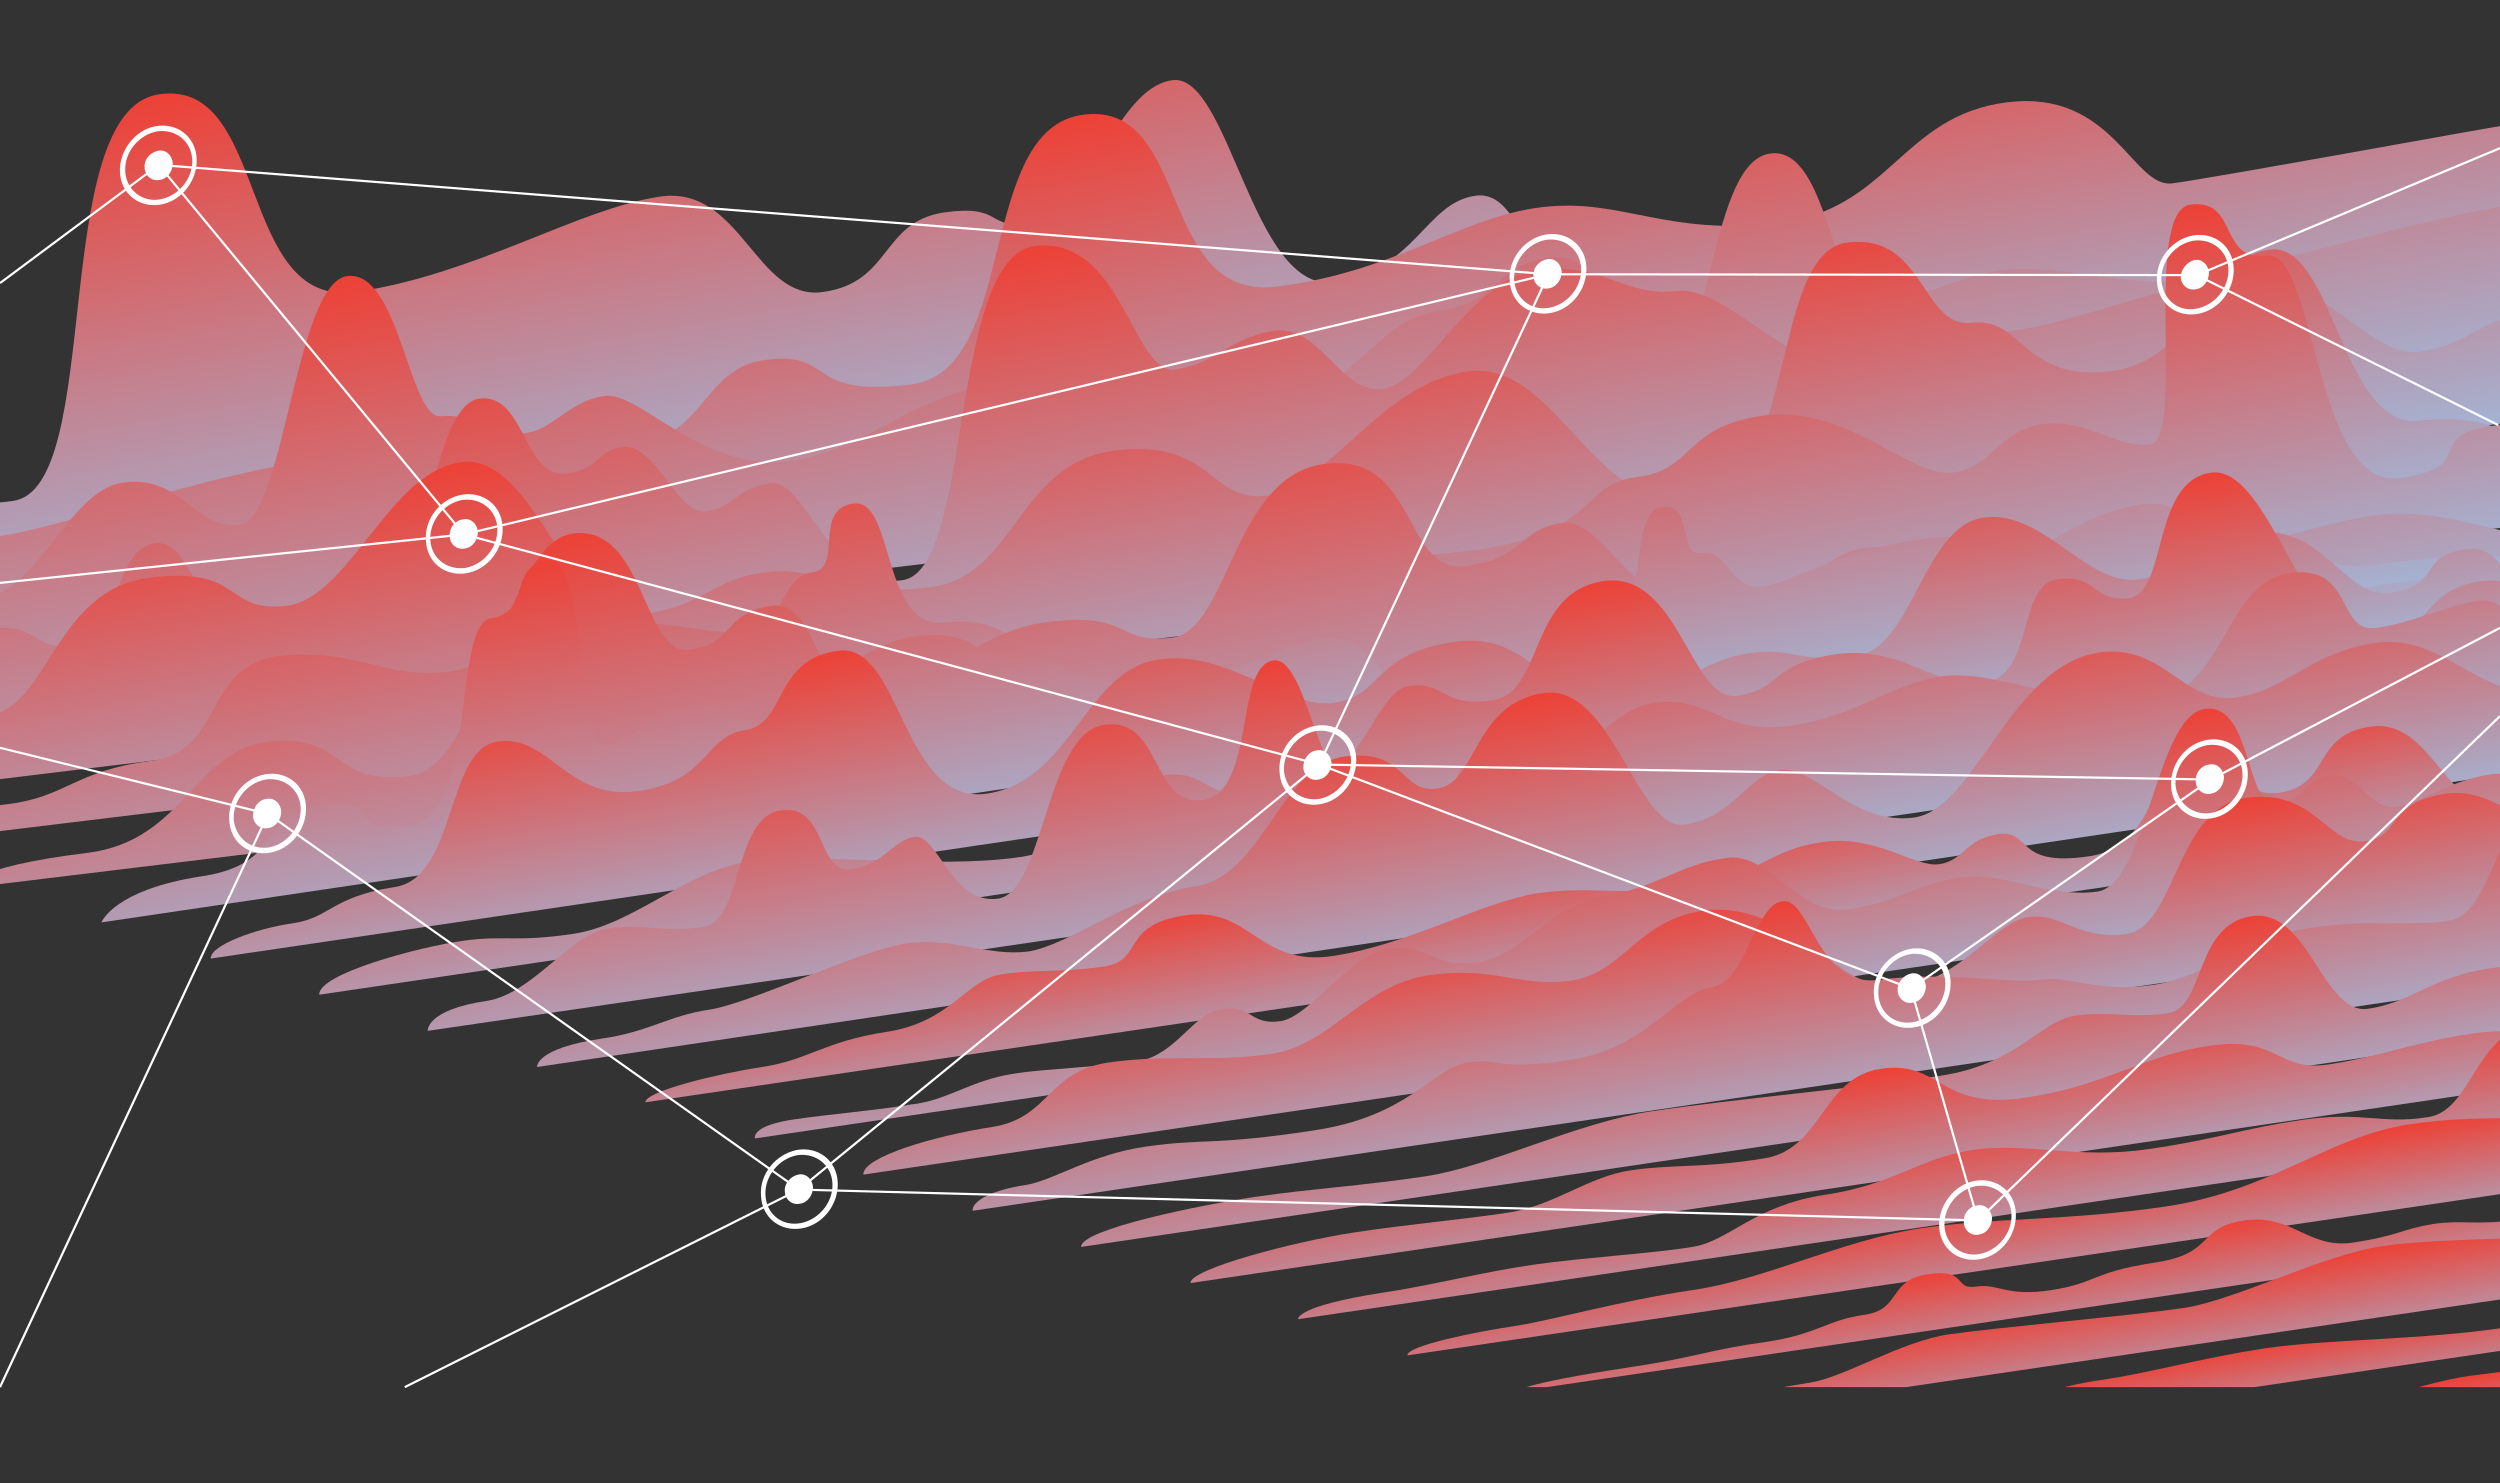<?xml version="1.0" encoding="utf-8"?>
<!-- Generator: Adobe Illustrator 25.2.1, SVG Export Plug-In . SVG Version: 6.00 Build 0)  -->
<svg version="1.1" xmlns="http://www.w3.org/2000/svg" xmlns:xlink="http://www.w3.org/1999/xlink" x="0px" y="0px"
	 viewBox="0 0 283.5 168.2" style="enable-background:new 0 0 283.5 168.2;" xml:space="preserve">
<rect x="0" y="0" width="283.5" height="168.2" fill="#333333" stroke="none"/>
<style type="text/css">
	.st0{clip-path:url(#SVGID_2_);}
	.st1{fill:url(#SVGID_3_);}
	.st2{fill:url(#SVGID_4_);}
	.st3{fill:url(#SVGID_5_);}
	.st4{fill:url(#SVGID_6_);}
	.st5{fill:url(#SVGID_7_);}
	.st6{fill:url(#SVGID_8_);}
	.st7{fill:url(#SVGID_9_);}
	.st8{fill:url(#SVGID_10_);}
	.st9{fill:url(#SVGID_11_);}
	.st10{fill:url(#SVGID_12_);}
	.st11{fill:url(#SVGID_13_);}
	.st12{fill:url(#SVGID_14_);}
	.st13{fill:url(#SVGID_15_);}
	.st14{fill:url(#SVGID_16_);}
	.st15{fill:url(#SVGID_17_);}
	.st16{fill:url(#SVGID_18_);}
	.st17{fill:url(#SVGID_19_);}
	.st18{fill:url(#SVGID_20_);}
	.st19{fill:url(#SVGID_21_);}
	.st20{fill:url(#SVGID_22_);}
	.st21{fill:url(#SVGID_23_);}
	.st22{fill:url(#SVGID_24_);}
	.st23{fill:url(#SVGID_25_);}
	.st24{fill:url(#SVGID_26_);}
	.st25{fill:#FFFFFF;}
	.st26{fill:none;stroke:#FFFFFF;stroke-width:0.25;stroke-miterlimit:10;}
</style>
<g id="_x2014_ÎÓÈ_x5F_1">
	<g>
		<defs>
			<rect id="SVGID_1_" x="0" y="-5.8" width="283.5" height="163.1"/>
		</defs>
		<clipPath id="SVGID_2_">
			<use xlink:href="#SVGID_1_"  style="overflow:visible;"/>
		</clipPath>
		<g class="st0">
			<g>
				<linearGradient id="SVGID_3_" gradientUnits="userSpaceOnUse" x1="63.163" y1="59.475" x2="53.46" y2="4.445">
					<stop  offset="0" style="stop-color:#A4B3D3"/>
					<stop  offset="1" style="stop-color:#ED4136"/>
				</linearGradient>
				<path class="st1" d="M18,10.7c12.6-1.9,8.8,24.4,22.4,22.4c13.6-2,25.1-9.4,34.4-10.8c9.3-1.4,10.9,12,18.6,10.8
					c7.7-1.1,6.5-7.9,13.6-9c7.1-1,4.5,2.1,10.4,1.2c5.9-0.9,9-15.3,15.5-16.2c6.5-1,9.1,24.2,18.4,22.9c9.3-1.4,10.3-9,16-9.8
					c5.6-0.8,5.6,10.9,12.4,9.9c6.8-1,7.5-3.9,11.7-4.5c4.1-0.6,3.1,4.7,8,4l0.2,3.7L-74.9,75.9c0-0.2,0.4-3.3,14.2-5.3
					c13.8-2,18.2-4.7,25.3-5.8c7.1-1,10.6-8.9,19.1-10.2c8.5-1.3,7.4,3.7,17.8,2.2C11.9,55.3,5.4,12.6,18,10.7z"/>
			</g>
			<g>
				<linearGradient id="SVGID_4_" gradientUnits="userSpaceOnUse" x1="106.466" y1="66.995" x2="97.722" y2="17.409">
					<stop  offset="0" style="stop-color:#A4B3D3"/>
					<stop  offset="1" style="stop-color:#ED4136"/>
				</linearGradient>
				<path class="st2" d="M122.9,13c12.2-1.5,8.3,21.1,21.8,19.5c13.4-1.6,21-7.9,30.1-9c9.1-1.1,14,3.3,26.8,1.8
					c12.7-1.5,14-12.2,26-13.7c12-1.5,14.2,9.7,18.7,9.2c4.6-0.6,35.7-6.3,38.4-6.7l1.6,21.2L-78.7,80.1c0.2-0.2,3.1-3.3,8.4-3.9
					C-65,75.6-53,71-46,70.2c7-0.8,10.2,1,18.2,0c7.9-1,17.3-8.1,26.4-9.2c9.1-1.1,23.9-7.3,39.5-9.2c15.6-1.9,17.3,1.6,30,0
					C80.8,50.3,79,41.8,86.9,40.8c7.9-1,4.2,4.3,16.4,2.8C115.6,42.1,110.6,14.5,122.9,13z"/>
			</g>
			<g>
				<linearGradient id="SVGID_5_" gradientUnits="userSpaceOnUse" x1="113.811" y1="72.372" x2="104.537" y2="19.778">
					<stop  offset="0" style="stop-color:#A4B3D3"/>
					<stop  offset="1" style="stop-color:#ED4136"/>
				</linearGradient>
				<path class="st3" d="M39.4,31.3c5.9-0.7,7,16.3,10.6,15.9c3.6-0.4,6.3,2.3,9.6,1.9c3.2-0.4,5-3.7,9-4.2c4-0.5,11,8.6,20.7,7.4
					c9.7-1.2,13.4-7.8,26.5-9.3c13.1-1.6,20.8,3.7,29.1,2.7c8.3-1,11.1-9.5,18.1-10.4c7-0.9,6.3-5.3,13-6.1
					c6.7-0.8,7.5,12.5,12.9,11.8c5.4-0.7,5-22.8,11.9-23.6c6.8-0.8,6.8,17.7,12.2,17.1c5.4-0.7,8.7-3.2,14.4-3.9
					c5.8-0.7,14.1,2,20.2,1.2c6.1-0.7,28.6-7.5,37.2-8.5l1.4,18.8L-63.6,84.2c0.1-0.1,2-2.3,6.3-2.9c4.3-0.5,5.4-6,9.9-6.6
					c4.5-0.5,4.9,4.5,9,4c4.1-0.5,6.8-8.4,13.1-9.2c6.3-0.8,14.9-0.3,22.4-1.3c7.6-0.9,10.5-12.7,17-13.5c6.5-0.8,8,5.4,13.1,4.8
					C32.2,59,33.5,32,39.4,31.3z"/>
			</g>
			<g>
				<linearGradient id="SVGID_6_" gradientUnits="userSpaceOnUse" x1="120.54" y1="76.916" x2="112.067" y2="28.864">
					<stop  offset="0" style="stop-color:#A4B3D3"/>
					<stop  offset="1" style="stop-color:#ED4136"/>
				</linearGradient>
				<path class="st4" d="M117.4,27.9c9.8-1.2,11.1,14.6,15.8,14c4.7-0.6,6.3-3.7,11.4-4.4c5.2-0.6,7.4,7.2,12.2,6.6
					c4.8-0.6,10-12.5,17.5-13.5c7.6-0.9,9.8,3.1,15.8,2.4c6-0.7,13.3,10.2,22.5,9.1c9.1-1.1,10.5-4,16.2-4.7
					c5.8-0.7,18.2-5.5,25.7-6.4c7.4-0.9,14.3,9.6,19.7,8.9s7-3.4,10.4-3.8l0.9,11.7l-334,40.5c0-0.1,0.3-1.3,4.5-1.9
					c4.2-0.6,12.5-2.6,17.3-3.2c2.6-0.3,4.3-0.3,6.2-0.3c1.8,0,3.7,0,6.4-0.4C-8.1,81.7-7.7,72-1.5,71.3c6.2-0.8,4.8,2.5,9.9,1.9
					c5.2-0.6,4.3-11,9.2-11.6c4.9-0.6,6.5,13.8,10.5,13.3c4.1-0.5,5.4-7.7,9.7-8.2c4.3-0.5,3-1.1,7.3-2.1c3.5-0.8,4.1-18.8,9.3-19.4
					c5.2-0.6,4.9,9.1,9.9,8.5c3.7-0.5,3.3-2.6,6.3-3c3.7-0.5,6.2,7.7,9.4,7.3c3.2-0.4,3.5-2.7,7.4-3.2c4-0.5,6.8,12,14.9,11
					C110.4,64.8,107.5,29.1,117.4,27.9z"/>
			</g>
			<g>
				<linearGradient id="SVGID_7_" gradientUnits="userSpaceOnUse" x1="134.987" y1="81.112" x2="127.582" y2="39.117">
					<stop  offset="0" style="stop-color:#A4B3D3"/>
					<stop  offset="1" style="stop-color:#ED4136"/>
				</linearGradient>
				<path class="st5" d="M209.5,27.5c8.8-1.1,8.4,9.8,14.1,9.1c5.8-0.7,5.8,6.7,15.7,5.5c9.9-1.2,10.9-12.9,18.1-13.8
					c7.2-0.9,8.2,20.4,16.9,19.4c8.6-1,9.3,2.3,14.5,1.7c5.1-0.6,11.6,0.2,11.8,2.5l-334,40.5c0.1-0.1,1.6-2.5,9.5-3.5
					c7.9-1,5.4-11,11.8-11.8c6.5-0.8,4,4.9,10.8,4c6.8-0.8,7.5-14.3,18.3-15.6c10.8-1.3,8.3,4,15.5,3.2c7.2-0.9,11.6-15.3,19.9-16.3
					c8.3-1,12.2,18.3,20,17.3c7.7-0.9,8.2-4.1,14.5-4.8c6.3-0.8,8.6,2.9,18.5,1.7c9.9-1.2,9.9-14.1,21-15.5
					c11.2-1.4,10.6,5.9,17.3,5.1c6.7-0.8,13-12.9,22.9-14.1c9.9-1.2,14.1,16.2,25.8,14.8C203.9,55.4,200.6,28.6,209.5,27.5z"/>
			</g>
			<g>
				<linearGradient id="SVGID_8_" gradientUnits="userSpaceOnUse" x1="150.012" y1="85.206" x2="142.377" y2="41.909">
					<stop  offset="0" style="stop-color:#A4B3D3"/>
					<stop  offset="1" style="stop-color:#ED4136"/>
				</linearGradient>
				<path class="st6" d="M248.4,23.2c5.5-0.7,3.1,6.5,8.7,5.8c5.5-0.7,5.3,26.4,14.9,25.2c9.6-1.2,2.1-4.9,11.3-6
					c9.2-1.1,6.2,6.6,17.9,5.2c11.8-1.4,14.1,2.4,14.2,2.6l-334,40.5c-0.1-1.9,12.7-4.5,19.4-5.3c6.7-0.8,7.7-3.8,16.2-4.9
					c8.5-1,5.9-10.8,14.6-11.9c8.6-1,12,2.6,19,1.8c7-0.9,1-3.9,12.1-5.3c11.2-1.4,17,1.2,21.7,0.7c4.7-0.6,4.1-6.3,7.7-6.7
					c3.6-0.4,0-7.2,4.7-7.8c4.7-0.6,3.1,14.4,10.4,13.5c7.4-0.9,7.8,3.8,13.3,3.1c7.1-0.9,4.1,2.1,10.8,1.3
					c6.7-0.8,6-11.6,13.4-12.5c7.4-0.9,6.5,1.8,21.6,0c15.1-1.8,12.7-7.6,19.3-8.4c6.7-0.8,5.2-5.8,14.6-7
					c9.4-1.1,16.5,7.1,21.2,6.5c4.7-0.6,5.1-4.8,10.3-5.5c5.2-0.6,8.1,2.7,12.1,2.3C247.9,50,242.9,23.9,248.4,23.2z"/>
			</g>
			<g>
				<linearGradient id="SVGID_9_" gradientUnits="userSpaceOnUse" x1="165.041" y1="89.299" x2="157.095" y2="44.232">
					<stop  offset="0" style="stop-color:#A4B3D3"/>
					<stop  offset="1" style="stop-color:#ED4136"/>
				</linearGradient>
				<path class="st7" d="M65,60.5c8.1-1,7.9,13.8,13.1,13.2c5.2-0.6,3.9-4.3,9.4-5c5.6-0.7,4.9,11.6,11.7,10.8
					c6.8-0.8,10.5-7.9,19.8-9c9.4-1.1,7.5,2.6,13.9,1.8c6.5-0.8,6.9-18.5,17.4-19.7c10.4-1.3,8.8,12.4,15.8,11.6
					c7-0.9,6-4.2,11.1-4.9c5-0.6,8.1,11.2,18.7,9.9c10.6-1.3,9.7-6.4,15.8-7.1c6.1-0.7,9.6,6.8,21.3,5.4c11.7-1.4,27.9-8.1,36.7-9.1
					c8.8-1.1,16.8,4,25.1,3c8.3-1,9.3-2.4,15.2-3.1c5.9-0.7,20.1-0.9,20.3,1.9l-334,40.5c0-0.1-0.2-2.3,13.7-4
					C20.9,95.3,22,85.1,30.5,84.1c8.5-1,7.1,5,15.9,3.9C55.2,86.9,56.9,61.5,65,60.5z"/>
			</g>
			<g>
				<linearGradient id="SVGID_10_" gradientUnits="userSpaceOnUse" x1="149.371" y1="88.167" x2="142.524" y2="49.334">
					<stop  offset="0" style="stop-color:#A4B3D3"/>
					<stop  offset="1" style="stop-color:#ED4136"/>
				</linearGradient>
				<path class="st8" d="M62.1,63.5c4.5-0.7,3.3,21.5,6.6,21c3.3-0.5,5.3-3.8,9.6-4.5c4.3-0.6,5.1,2.7,8.9,2.1
					c3.8-0.6,8.7-8.8,16.4-9.9c7.7-1.1,7.1,3.2,12.5,2.4c5.5-0.8,4.1,4.4,16.6,2.5c12.4-1.8,11.4-3.8,17.5-4.7
					c6.1-0.9,6.7,7.9,12.2,7.1c5.5-0.8,2.8-2.5,8.6-3.4c4.5-0.7,4.3-4.5,10.4-5.4c6.1-0.9,3.1-12.6,7-13.2c3.8-0.6,1.7,5.7,4.6,5.2
					c3-0.4,3.1,4.3,6.9,3.8c3.8-0.6,8.3-3.9,17.4-5.3c9.2-1.4,4.6,2.5,10.4,1.6c5.8-0.9,8.1-4.5,15.2-5.6c7.1-1,6.1,7.4,13.1,6.4
					c6.9-1,8.1,1.2,13.6,0.4c5.5-0.8,16.2-1.6,16.3,0L11.5,104.6c0.1-0.2,1.6-3.7,11.2-5.2c9.7-1.4,6.3-7,13.9-8.1
					c7.6-1.1,1.9,3.5,9.8,2.4c7.9-1.2,4.8-22.9,9.3-23.6C60.3,69.4,57.6,64.2,62.1,63.5z"/>
			</g>
			<g>
				<linearGradient id="SVGID_11_" gradientUnits="userSpaceOnUse" x1="161.716" y1="92.26" x2="156.541" y2="62.912">
					<stop  offset="0" style="stop-color:#A4B3D3"/>
					<stop  offset="1" style="stop-color:#ED4136"/>
				</linearGradient>
				<path class="st9" d="M95,73.8c7.2-1.1,7.3,17.6,16.9,16.2c9.6-1.4,11.2-14,19.4-15.2c8.1-1.2,14.5,5.7,20,4.9
					c5.5-0.8,4.3-5.5,13.5-6.9c9.2-1.4,10.4,7.4,18.6,6.2c8.1-1.2,9.6-4.1,14.8-4.9c5.2-0.8,5.9,1.2,12.3,0.3
					c6.4-0.9,7.6-14.7,14.4-15.7c6.8-1,11.8,7.9,17.7,7c5.9-0.9,3.3-4,12.2-5.3c8.9-1.3,10.8,7.6,16.4,6.8c5.6-0.8,3-4.1,8.3-4.9
					c5.3-0.8,4.3,6.5,10.8,5.5c8-1.2,8.1,0.3,8.1,0.4L23.9,108.7c-0.1-1.5,5.1-3.4,9.3-4c4.2-0.6,4.4-3,11.5-4.1
					c7.1-1,5.8-15.6,11.7-16.5c5.9-0.9,7.9,6.8,16,5.6c8.1-1.2,7.4-6.2,12.1-6.9C89.2,82.1,87.7,74.8,95,73.8z"/>
			</g>
			<g>
				<linearGradient id="SVGID_12_" gradientUnits="userSpaceOnUse" x1="174.061" y1="96.354" x2="169.058" y2="67.979">
					<stop  offset="0" style="stop-color:#A4B3D3"/>
					<stop  offset="1" style="stop-color:#ED4136"/>
				</linearGradient>
				<path class="st10" d="M250.7,53.6c6.7-1,10.9,20.2,18.2,19.2c7.2-1.1,5.5-5.8,12.4-6.9c6.9-1,8.9,7.4,17.8,6.1
					c11.4-1.7,11.5,0.2,11.5,0.3L36.2,112.8c-0.1-2.4,11.3-5.4,16.2-6.1c4.9-0.7,5.8,0.2,12.6-0.8c6.8-1,12.7-7.1,19.9-8.2
					c7.2-1.1,21.1,0.9,30.7-0.5c9.6-1.4,11.6-8.6,16.6-9.3c5-0.7,4.9,3.8,13.6,2.5c8.7-1.3,9.9-12,14-12.6c4.1-0.6,3.7,2.5,9.5,1.6
					c5.8-0.9,4-12.2,12.5-13.5c8.6-1.3,9.9,13.8,15.2,13c5.3-0.8,3.4-3.5,11.1-4.7c7.7-1.1,11.4,4,17,3.2c5.6-0.8,3.6-11.1,8.2-11.7
					c4.6-0.7,3.9,2.7,8.2,2.1C245.8,67.1,244,54.6,250.7,53.6z"/>
			</g>
			<g>
				<linearGradient id="SVGID_13_" gradientUnits="userSpaceOnUse" x1="186.407" y1="100.448" x2="180.766" y2="68.454">
					<stop  offset="0" style="stop-color:#A4B3D3"/>
					<stop  offset="1" style="stop-color:#ED4136"/>
				</linearGradient>
				<path class="st11" d="M144.4,74.9c4.4-0.7,5.6,20.6,14.1,19.4c8.6-1.3,4.5-7.6,9.3-8.3c4.9-0.7,4.5,3.5,7.3,3.1
					c2.8-0.4,6.3-8.5,12.6-9.4c6.2-0.9,7.5,3.7,15.4,2.6c7.8-1.2,10.8-4.6,17.1-5.6c6.4-0.9,15.2,4,23.7,2.8
					c8.6-1.3,8.3-13.4,15.7-14.5c7.4-1.1,5.3,6.9,9.9,6.2c4.6-0.7,7.8-2.5,11.6-3.1c3.8-0.6,6.4,6.9,13.6,5.9
					c7.2-1.1,9.2,1.9,14.5,1.1c5.3-0.8,13.4-0.5,13.5,1.6L48.5,116.9c0-0.1-0.1-2.4,6.7-3.4c5.2-0.8,9.5-7.6,13.7-8.2
					c4.1-0.6,6.4,0.5,10.9-0.2c4.4-0.7,3.4-12.4,8.7-13.2c5.3-0.8,4.1,7.2,8,6.7c3.8-0.6,4.7-3.3,7.2-3.7c2.6-0.4,4.3,7.8,9.5,7
					c5.2-0.8,5.4-18.8,12-19.7c6.6-1,5.3,9.4,11.3,8.5C142.4,89.7,140,75.5,144.4,74.9z"/>
			</g>
			<g>
				<linearGradient id="SVGID_14_" gradientUnits="userSpaceOnUse" x1="198.753" y1="104.541" x2="193.607" y2="75.356">
					<stop  offset="0" style="stop-color:#A4B3D3"/>
					<stop  offset="1" style="stop-color:#ED4136"/>
				</linearGradient>
				<path class="st12" d="M175,78.6c7.9-1.2,10.6,15.8,16.1,14.9c5.5-0.8,7-5.6,10.8-6.2c3.7-0.6,8.3,6.4,15.2,5.4
					c6.9-1,10.9-17.2,20.9-18.7c7.3-1.1,9.7,6,15.6,5.1c5.9-0.9,8.3-5.1,15.8-6.2c7.5-1.1,11.9,6.4,18.6,5.4c6.7-1,11.5-3.9,18.4-5
					c6.9-1,7.3,5.9,13.8,4.9c6.5-1,14.9-0.6,15,2L60.9,121c0-0.1-0.1-2.1,7.2-3.2c5.6-0.8,7.6-2.6,12.3-3.3c4.7-0.7,17-6.7,22.3-7.5
					c5.3-0.8,9.3,1.5,13.9,0.9c4.6-0.7,11.5-6.3,19-7.4c7.5-1.1,9.7-13.7,16.8-14.7c7.1-1,6.4,4.3,10.7,3.6
					C167.5,88.7,167.1,79.8,175,78.6z"/>
			</g>
			<g>
				<linearGradient id="SVGID_15_" gradientUnits="userSpaceOnUse" x1="211.095" y1="108.635" x2="207.828" y2="90.108">
					<stop  offset="0" style="stop-color:#A4B3D3"/>
					<stop  offset="1" style="stop-color:#ED4136"/>
				</linearGradient>
				<path class="st13" d="M249.1,82.8c4.4-0.7,3.5,8,9.4,7.1c5.9-0.9,3.6-6.5,10.3-7.5c6.7-1,8.5,9.2,13.7,8.5
					c5.2-0.8,6.1-5.8,8.7-6.2c2.6-0.4,3.6,1,7.5,0.4c3.8-0.6,1.9-4.9,7.2-5.6c5.3-0.8,5.4,6.2,9.9,5.5c4.4-0.7,6.6-1.8,10.7-2.4
					c4.1-0.6,9.1,2.3,14.3,1.5c6.8-1,6.9,0.3,6.9,0.4L73.2,125c-0.1-1.2,7.9-3.2,13.2-4c5.3-0.8,7-2.9,14.2-4
					c7.2-1.1,9-5.9,12.9-6.5c3.8-0.6,7.1-0.2,11.7-0.9c4.6-0.7,1.8-4.7,9.2-5.8c7.4-1.1,8.3,5.9,16.8,4.6c8.6-1.3,16.8-6.1,23.1-7.1
					c6.4-0.9,9.6,0.4,17.4-0.8c7.8-1.2,8.7-4.1,14.9-5c6.2-0.9,10.5,2.9,13.3,2.5c2.8-0.4,2.9-2.8,6.6-3.4c4-0.6,1.8,3.8,10.4,2.5
					C245.5,95.9,244.6,83.5,249.1,82.8z"/>
			</g>
			<g>
				<linearGradient id="SVGID_16_" gradientUnits="userSpaceOnUse" x1="223.44" y1="112.728" x2="218.707" y2="85.887">
					<stop  offset="0" style="stop-color:#A4B3D3"/>
					<stop  offset="1" style="stop-color:#ED4136"/>
				</linearGradient>
				<path class="st14" d="M250,80.4c5.4-0.8,4.6,11.2,8.1,10.7c3.5-0.5,3.2-2.7,6.2-3.2c3-0.4,4.5,4,7.4,3.6c2.9-0.4,6-3,10.8-3.7
					c4.8-0.7,10.6,6,15.9,5.3c5.3-0.8,12.2-3.5,16.6-4.2c4.3-0.6,7.3,3.5,12.3,2.8c5-0.7,11-2.4,15.1-3.1c4.1-0.6,8.1-0.4,10.2-0.7
					c2.1-0.3,7.3-0.6,7.4,0.7L85.6,129.1c0-0.1-0.4-1.5,4.7-2.2c3.4-0.5,9.1-1,12.7-1.6c0.5-0.1,0.9-0.1,1.3-0.2
					c3.4-0.6,6.1-2.6,10.4-3.3c2.4-0.4,4.6-0.5,6.8-0.7c2.2-0.2,4.4-0.3,6.5-0.6c0.3,0,0.6-0.1,0.9-0.1c4.6-0.8,6.3-5.5,9.7-6
					c3.4-0.5,3.1,1.9,6.6,1.4c3.4-0.5,7.8-7.6,12.3-8.2c4.5-0.7,4.9,2.3,10.1,1.5c5.2-0.8,8.4-6.6,14.3-7.5
					c5.9-0.9,8.6-3.6,13.8-4.3c5.1-0.8,8.1,6.7,14,5.8c5.9-0.9,7.6-2.9,12.6-3.6c5-0.7,9.9,2.4,15.6,1.6
					C243.5,100.1,244.5,81.2,250,80.4z"/>
			</g>
			<g>
				<linearGradient id="SVGID_17_" gradientUnits="userSpaceOnUse" x1="235.785" y1="116.823" x2="231.857" y2="94.545">
					<stop  offset="0" style="stop-color:#A4B3D3"/>
					<stop  offset="1" style="stop-color:#ED4136"/>
				</linearGradient>
				<path class="st15" d="M254.6,90.5c7.9-1.2,9.3,5.5,13.6,4.9c4.3-0.6,2.1-4.3,9.2-5.4c7.1-1,11.6,7.7,19.1,6.6
					c7.5-1.1,14.9,1.3,19.5,0.6c4.6-0.7,8.3-3.5,13.6-4.2c5.3-0.8,18,0.5,22.8-0.2c4.7-0.7,6.9,0.1,12.5-0.7
					c7.3-1.1,7.4,0.5,7.4,0.6L97.9,133.2c-0.1-2,8.1-4.4,14.6-5.4c6.5-1,6.2-6.2,13.1-7.3c6.9-1,11.9,0,18.6-1
					c6.7-1,10.3-7.8,17.8-8.9c7.5-1.1,10.2,1.4,16.2,0.6c5.9-0.9,7.5-6.8,14.8-7.9c10.1-1.5,15.7,9.7,22.6,8.7
					c6.9-1,10.7-7.5,14.4-8c3.7-0.6,5.7,2.7,11.2,1.9C246.8,105,246.7,91.7,254.6,90.5z"/>
			</g>
			<g>
				<linearGradient id="SVGID_18_" gradientUnits="userSpaceOnUse" x1="248.129" y1="120.916" x2="243.546" y2="94.922">
					<stop  offset="0" style="stop-color:#A4B3D3"/>
					<stop  offset="1" style="stop-color:#ED4136"/>
				</linearGradient>
				<path class="st16" d="M303.9,85.8c6.2-0.9,8.1,11.7,11.9,11.5c3.7-0.2,2.5,5.2,9.4,4.2c6.9-1.1,13.1-3.3,18.8-4.2
					c0.3,0,0.6-0.1,0.9-0.1c5.9-0.7,9.4,1.1,13.3,0.5c3.8-0.6,5.4,0.4,15.2-1.1c11.2-1.7,11.3,0.1,11.3,0.2l-274.4,40.5
					c-0.1-1.2,2.5-2.4,5.9-2.9c3.3-0.5,7.4-3.5,13.9-4.4c6.4-0.9,7.7-0.1,18.8-1.8c11-1.6,13.5-7.1,17.5-7.7c4-0.6,2.8,1,11.6-0.3
					c8.8-1.3,11.9-7.6,16-8.2c4.1-0.6,4.9-9.3,8.1-9.8c3.2-0.5,4,10,11.1,8.9c7.1-1,15.1,0.5,18.3,0c3.2-0.5,6.3,1.5,12.6,0.6
					c6.2-0.9,11-5.5,18-6.5c6.8-1,11.4-0.1,15.6-0.8c4.7-0.8,4.9-10,8.6-10.6c3.8-0.6,3.3,2.8,7.3,2.2
					C297.4,95.5,297.8,86.7,303.9,85.8z"/>
			</g>
			<g>
				<linearGradient id="SVGID_19_" gradientUnits="userSpaceOnUse" x1="260.475" y1="125.009" x2="256.712" y2="103.672">
					<stop  offset="0" style="stop-color:#A4B3D3"/>
					<stop  offset="1" style="stop-color:#ED4136"/>
				</linearGradient>
				<path class="st17" d="M255.3,103.9c6.5-1,8.1,11.2,13.2,10.5c5-0.7,7.1-3.6,13.9-4.6c6.8-1,9.2-0.3,17.4-1.5
					c8.1-1.2,13.2-6,19.6-6.9c6.4-0.9,9.2,2.3,17.2,1.1c8-1.2,11.4,3.5,15.5,2.9c4.1-0.6,12.2-2.8,17.8-3.6
					c5.6-0.8,11.9-0.8,17.4-1.6c9.6-1.4,9.7,0.6,9.7,0.7l-274.4,40.5c-0.1-2,13.7-4.8,19.9-5.7c6.2-0.9,11.7-1.2,19.1-2.3
					c7.4-1.1,17.1-6.1,25.8-7.4c8.7-1.3,23.9-2.7,32.6-4c8.7-1.3,11.4-6.2,15.2-6.8c3.8-0.6,6.3,0.3,10.6-0.3
					C250.1,114.3,248.8,104.9,255.3,103.9z"/>
			</g>
			<g>
				<linearGradient id="SVGID_20_" gradientUnits="userSpaceOnUse" x1="272.82" y1="129.103" x2="269.671" y2="111.246">
					<stop  offset="0" style="stop-color:#A4B3D3"/>
					<stop  offset="1" style="stop-color:#ED4136"/>
				</linearGradient>
				<path class="st18" d="M213.3,121.2c6.8-1,6.6,4.7,16.2,3.3c9.6-1.4,13-4.7,21-5.9c8-1.2,7.6,3,13.6,2.1
					c5.9-0.9,9.5-2.5,16.3-3.5c6.8-1,10.1,1.3,15.1,0.5c5-0.7,6-2.2,9.5-2.8c3.6-0.5,3.9,0.6,9.1-0.2c5.2-0.8,6.3-7.6,11.7-8.4
					c5.5-0.8,3.7,4.4,10.8,3.4c7.1-1,6.6,1.1,11.8,0.4c5.2-0.8,5.8-3.5,8.3-3.8c2.5-0.4,0.5-3.5,5.1-4.2c4.6-0.7,3.4,4.9,7.7,4.3
					c4.3-0.6,5.5,1.4,11.5,0.5c6.1-0.9,8.3-0.3,15.1-1.3c13.2-1.9,13.2-0.7,13.2-0.6L135,145.5c-0.1-1.6,11.8-4.7,18.3-5.7
					c6.5-1,12.6-1.5,17.8-2.3c5.2-0.8,9-4.1,13.9-4.8c4.9-0.7,7.9-0.2,14.8-1.3C206.7,130.5,206.5,122.2,213.3,121.2z"/>
			</g>
			<g>
				<linearGradient id="SVGID_21_" gradientUnits="userSpaceOnUse" x1="285.165" y1="133.197" x2="282.317" y2="117.041">
					<stop  offset="0" style="stop-color:#A4B3D3"/>
					<stop  offset="1" style="stop-color:#ED4136"/>
				</linearGradient>
				<path class="st19" d="M287.1,116.2c6.5-1,6.2,5.9,10.5,5.3c4.3-0.6,6.6-1.8,10.4-2.4c3.8-0.6,7,2.2,15.7,0.9
					c8.7-1.3,23.8-4.1,32.5-5.4c8.7-1.3,18.8-0.2,26.2-1.3c7.4-1.1,12.8-2.3,19-3.2c6.2-0.9,20.1-2.4,20.2-1l-274.4,40.5
					c0-0.1-0.1-1.5,9.5-3c5.5-0.8,11.6-2.4,17.3-3.2c5.6-0.8,13.8-1.3,17.9-2c4.1-0.6,7-4.7,15-5.9c8-1.2,10.5-4.1,16.8-5.1
					c6.4-0.9,11.8,1.1,20-0.1c8.1-1.2,10.5-2.3,17.3-3.3c6.8-1,9.1,0.5,14.2-0.3C280.3,126.1,280.6,117.2,287.1,116.2z"/>
			</g>
			<g>
				<linearGradient id="SVGID_22_" gradientUnits="userSpaceOnUse" x1="297.508" y1="137.291" x2="295.108" y2="123.678">
					<stop  offset="0" style="stop-color:#A4B3D3"/>
					<stop  offset="1" style="stop-color:#ED4136"/>
				</linearGradient>
				<path class="st20" d="M273.2,127.5c9.2-1.4,17.9-0.1,24-1c6.1-0.9,12.9-2.9,20.9-4.1c8-1.2,17.9,1.7,27.8,0.2
					c9.9-1.5,19.7-5.4,27.3-6.5c7.7-1.1,13.1-0.7,18.7-1.5c5.6-0.8,8.8,0.5,14.6-0.4c5.8-0.9,3.4-2.8,10.8-3.9
					c7.4-1.1,6.1,2.7,10.7,2c4.6-0.7,5.9,0.8,6,0.9l-274.4,40.5c-0.1-1.1,7.9-2.7,12-3.3c4.1-0.6,12.1-2.9,20.3-4.1
					c8.3-1.2,16.8-5.6,25.8-7c9-1.3,16.4-0.8,28-2.5C257.6,135,264,128.9,273.2,127.5z"/>
			</g>
			<g>
				<linearGradient id="SVGID_23_" gradientUnits="userSpaceOnUse" x1="309.855" y1="141.384" x2="307.621" y2="128.715">
					<stop  offset="0" style="stop-color:#A4B3D3"/>
					<stop  offset="1" style="stop-color:#ED4136"/>
				</linearGradient>
				<path class="st21" d="M366.8,120.7c6.8-1,7.4,4.3,14.4,3.3c7-1,9.9-2.1,14.7-2.8c4.9-0.7,9,0.5,14.2-0.3
					c5.2-0.8,11.2-1.9,17.7-2.8c6.5-1,18.5-1.9,18.6-0.8L172,157.8c0,0-0.1-0.8,13.1-2.8c6.8-1,9-2,15-2.8c6.1-0.9,7-2.5,11.3-3.1
					c4.3-0.6,2.6-3.9,7.2-4.6c4.6-0.7,2.9,1.8,5.5,1.4c2.5-0.4,3.4,1.2,8.5,0.4c5.2-0.8,4.5-2,11.6-3.1c7.1-1,4.8-4,10.3-4.8
					c5.5-0.8,7.2,3.3,12.4,2.5c5.2-0.8,5.4-1.5,9-2.1c3.5-0.5,4.6,0.2,9.7-0.5c5-0.7,8-3,14.8-4c6.8-1,10.5-0.8,16.4-1.7
					c5.9-0.9,5.2-3.4,13.1-4.6c8-1.2,11.6,0.1,21.3-1.3C360.8,125.3,360,121.7,366.8,120.7z"/>
			</g>
			<g>
				<linearGradient id="SVGID_24_" gradientUnits="userSpaceOnUse" x1="322.198" y1="145.478" x2="319.911" y2="132.505">
					<stop  offset="0" style="stop-color:#A4B3D3"/>
					<stop  offset="1" style="stop-color:#ED4136"/>
				</linearGradient>
				<path class="st22" d="M270.2,141.3c6.8-1,19.2-0.7,25.7-1.6c6.5-1,15.6,1.1,22.2,0.2c6.7-1,33.5-6,43.1-7.4
					c9.6-1.4,18.7-1.7,24.4-2.6c5.8-0.9,9.4-3.1,14.1-3.8c4.7-0.7,5.6-3.6,11.5-4.5c5.9-0.9,6.9,3.5,13.4,2.5
					c6.5-1,6.8-3.4,13.8-4.4c6.9-1,5.4,2.1,12.1,1.2c6.7-1,8.1,0.5,8.2,0.6l-274.4,40.5c-0.1-1.5,16.9-4.6,20.9-5.2
					c4-0.6,10.3-4.7,15.9-5.5c5.6-0.8,20.6-2.1,26.7-3C253.8,147.3,263.4,142.3,270.2,141.3z"/>
			</g>
			<g>
				<linearGradient id="SVGID_25_" gradientUnits="userSpaceOnUse" x1="334.544" y1="149.571" x2="332.65" y2="138.831">
					<stop  offset="0" style="stop-color:#A4B3D3"/>
					<stop  offset="1" style="stop-color:#ED4136"/>
				</linearGradient>
				<path class="st23" d="M356.6,136c9.2-1.4,16.2,1.1,27.9-0.6c11.7-1.7,18.9-3.9,27.9-5.2c9-1.3,17.9-0.5,26.1-1.7
					c8.3-1.2,16.3-1.7,20.4-2.3c4.1-0.6,12.1-1.5,12.2-0.7L196.7,166c0.1-0.1,1.3-1.4,5.8-2.1c4.6-0.7,3-2.9,10.3-4
					c7.4-1.1,5.3,0.8,11-0.1c5.8-0.9,8.8-2.5,14.4-3.3c5.6-0.8,10.9-2.4,18.6-3.6c7.7-1.1,17.7-0.9,27.6-2.4
					c9.9-1.5,19.3-5.8,27.3-7c8-1.2,15-1.5,21-2.4C338.9,140.3,347.4,137.4,356.6,136z"/>
			</g>
			<g>
				<linearGradient id="SVGID_26_" gradientUnits="userSpaceOnUse" x1="346.889" y1="153.665" x2="345.277" y2="144.525">
					<stop  offset="0" style="stop-color:#A4B3D3"/>
					<stop  offset="1" style="stop-color:#ED4136"/>
				</linearGradient>
				<path class="st24" d="M336.9,146.5c6.5-1,9.9,1.6,15.6,0.8c5.6-0.8,7.9-3,12.2-3.6c4.3-0.6,6.6,0.6,12.1-0.3
					c5.5-0.8,21.3-4.9,27.7-5.9c6.4-0.9,12.9-0.6,19.3-1.5c6.4-0.9,17.2-3.4,22.4-4.1c5.2-0.8,12.2-0.3,17.7-1.1
					c5.5-0.8,19.5-2.3,19.6-1.2L209,170.1c0-0.1-0.1-1.4,12.6-3.3c9.2-1.4,15.3-2.9,20.1-3.6c4.7-0.7,14.8-1.4,18.8-2
					c4-0.6,13.3-4.3,19.7-5.2c6.4-0.9,23.1-2.3,28.9-3.2C314.9,152,330.4,147.4,336.9,146.5z"/>
			</g>
		</g>
	</g>
	<g>
		<g>
			<path class="st25" d="M224.2,136.7c0.9-0.2,1.6,0.5,1.7,1.4c0,0.9-0.6,1.8-1.5,1.9c-0.9,0.2-1.7-0.5-1.7-1.4
				C222.6,137.7,223.3,136.8,224.2,136.7z"/>
		</g>
		<g>
			<path class="st25" d="M224,133.9c2.4-0.4,4.5,1.2,4.6,3.7c0.1,2.5-1.7,4.8-4.1,5.2c-2.4,0.4-4.5-1.2-4.6-3.7
				C219.8,136.7,221.6,134.3,224,133.9z M224.5,142.2c2.1-0.4,3.7-2.4,3.6-4.5c-0.1-2.1-1.9-3.5-4-3.2c-2.1,0.4-3.7,2.4-3.6,4.5
				C220.6,141.1,222.4,142.6,224.5,142.2"/>
		</g>
	</g>
	<g>
		<g>
			<path class="st25" d="M216.7,110.4c0.9-0.2,1.6,0.5,1.7,1.4c0,0.9-0.6,1.8-1.5,1.9c-0.9,0.2-1.7-0.5-1.7-1.4
				C215.1,111.5,215.8,110.6,216.7,110.4z"/>
		</g>
		<g>
			<path class="st25" d="M216.6,107.6c2.4-0.4,4.5,1.2,4.6,3.7c0.1,2.5-1.7,4.8-4.1,5.2c-2.4,0.4-4.5-1.2-4.6-3.7
				C212.3,110.4,214.2,108.1,216.6,107.6z M217,115.9c2.1-0.4,3.7-2.4,3.6-4.5c-0.1-2.1-1.9-3.5-4-3.2c-2.1,0.4-3.7,2.4-3.6,4.5
				C213.1,114.9,214.9,116.3,217,115.9"/>
		</g>
	</g>
	<g>
		<g>
			<path class="st25" d="M250.5,86.7c0.9-0.2,1.6,0.5,1.7,1.4c0,0.9-0.6,1.8-1.5,1.9c-0.9,0.2-1.7-0.5-1.7-1.4
				C248.9,87.7,249.6,86.8,250.5,86.7z"/>
		</g>
		<g>
			<path class="st25" d="M250.3,83.9c2.4-0.4,4.5,1.2,4.6,3.7c0.1,2.5-1.7,4.8-4.1,5.2c-2.4,0.4-4.5-1.2-4.6-3.7
				C246.1,86.6,247.9,84.3,250.3,83.9z M250.7,92.2c2.1-0.4,3.7-2.4,3.6-4.5c-0.1-2.1-1.9-3.5-4-3.2c-2.1,0.4-3.7,2.4-3.6,4.5
				C246.9,91.1,248.7,92.5,250.7,92.2"/>
		</g>
	</g>
	<g>
		<g>
			<path class="st25" d="M149.3,85.1c0.9-0.2,1.6,0.5,1.7,1.4c0,0.9-0.6,1.8-1.5,1.9c-0.9,0.2-1.7-0.5-1.7-1.4
				C147.8,86.1,148.4,85.2,149.3,85.1z"/>
		</g>
		<g>
			<path class="st25" d="M149.2,82.3c2.4-0.4,4.5,1.2,4.6,3.7c0.1,2.5-1.7,4.8-4.1,5.2c-2.4,0.4-4.5-1.2-4.6-3.7
				C144.9,85,146.8,82.7,149.2,82.3z M149.6,90.6c2.1-0.4,3.7-2.4,3.6-4.5c-0.1-2.1-1.9-3.5-4-3.2c-2.1,0.4-3.7,2.4-3.6,4.5
				C145.8,89.5,147.5,90.9,149.6,90.6"/>
		</g>
	</g>
	<g>
		<g>
			<path class="st25" d="M175.4,29.4c0.9-0.2,1.6,0.5,1.7,1.4c0,0.9-0.6,1.8-1.5,1.9c-0.9,0.2-1.7-0.5-1.7-1.4
				C173.8,30.4,174.5,29.6,175.4,29.4z"/>
		</g>
		<g>
			<path class="st25" d="M175.3,26.6c2.4-0.4,4.5,1.2,4.6,3.7c0.1,2.5-1.7,4.8-4.1,5.2c-2.4,0.4-4.5-1.2-4.6-3.7
				C171,29.4,172.9,27,175.3,26.6z M175.7,34.9c2.1-0.4,3.7-2.4,3.6-4.5c-0.1-2.1-1.9-3.5-4-3.2c-2.1,0.4-3.7,2.4-3.6,4.5
				C171.8,33.8,173.6,35.3,175.7,34.9"/>
		</g>
	</g>
	<g>
		<g>
			<path class="st25" d="M52.5,58.9c0.9-0.2,1.6,0.5,1.7,1.4c0,0.9-0.6,1.8-1.5,1.9c-0.9,0.2-1.7-0.5-1.7-1.4
				C50.9,59.9,51.6,59,52.5,58.9z"/>
		</g>
		<g>
			<path class="st25" d="M52.4,56.1c2.4-0.4,4.5,1.2,4.6,3.7c0.1,2.5-1.7,4.8-4.1,5.2c-2.4,0.4-4.5-1.2-4.6-3.7
				C48.1,58.8,50,56.5,52.4,56.1z M52.8,64.4c2.1-0.4,3.7-2.4,3.6-4.5c-0.1-2.1-1.9-3.5-4-3.2c-2.1,0.4-3.7,2.4-3.6,4.5
				C48.9,63.3,50.7,64.7,52.8,64.4"/>
		</g>
	</g>
	<g>
		<g>
			<path class="st25" d="M17.9,17.1c0.9-0.2,1.6,0.5,1.7,1.4c0,0.9-0.6,1.8-1.5,1.9c-0.9,0.2-1.7-0.5-1.7-1.4
				C16.3,18.1,17,17.3,17.9,17.1z"/>
		</g>
		<g>
			<path class="st25" d="M17.7,14.3c2.4-0.4,4.5,1.2,4.6,3.7c0.1,2.5-1.7,4.8-4.1,5.2c-2.4,0.4-4.5-1.2-4.6-3.7
				C13.5,17.1,15.3,14.7,17.7,14.3z M18.2,22.6c2.1-0.4,3.7-2.4,3.6-4.5c-0.1-2.1-1.9-3.5-4-3.2c-2.1,0.4-3.7,2.4-3.6,4.5
				C14.3,21.5,16.1,23,18.2,22.6"/>
		</g>
	</g>
	<g>
		<g>
			<path class="st25" d="M248.8,29.5c0.9-0.2,1.6,0.5,1.7,1.4c0,0.9-0.6,1.8-1.5,1.9c-0.9,0.2-1.7-0.5-1.7-1.4
				C247.3,30.6,248,29.7,248.8,29.5z"/>
		</g>
		<g>
			<path class="st25" d="M248.7,26.7c2.4-0.4,4.5,1.2,4.6,3.7c0.1,2.5-1.7,4.8-4.1,5.2c-2.4,0.4-4.5-1.2-4.6-3.7
				C244.4,29.5,246.3,27.1,248.7,26.7z M249.1,35c2.1-0.4,3.7-2.4,3.6-4.5c-0.1-2.1-1.9-3.5-4-3.2c-2.1,0.4-3.7,2.4-3.6,4.5
				C245.3,34,247,35.4,249.1,35"/>
		</g>
	</g>
	<g>
		<g>
			<path class="st25" d="M90.5,133.2c0.9-0.2,1.6,0.5,1.7,1.4c0,0.9-0.6,1.8-1.5,1.9c-0.9,0.2-1.7-0.5-1.7-1.4
				C88.9,134.3,89.6,133.4,90.5,133.2z"/>
		</g>
		<g>
			<path class="st25" d="M90.4,130.4c2.4-0.4,4.5,1.2,4.6,3.7c0.1,2.5-1.7,4.8-4.1,5.2c-2.4,0.4-4.5-1.2-4.6-3.7
				C86.1,133.2,87.9,130.9,90.4,130.4z M90.8,138.7c2.1-0.4,3.7-2.4,3.6-4.5c-0.1-2.1-1.9-3.5-4-3.2c-2.1,0.4-3.7,2.4-3.6,4.5
				C86.9,137.7,88.7,139.1,90.8,138.7"/>
		</g>
	</g>
	<g>
		<g>
			<path class="st25" d="M30.2,90.6c0.9-0.2,1.6,0.5,1.7,1.4c0,0.9-0.6,1.8-1.5,1.9c-0.9,0.2-1.7-0.5-1.7-1.4
				C28.7,91.6,29.3,90.7,30.2,90.6z"/>
		</g>
		<g>
			<path class="st25" d="M30.1,87.8c2.4-0.4,4.5,1.2,4.6,3.7c0.1,2.5-1.7,4.8-4.1,5.2c-2.4,0.4-4.5-1.2-4.6-3.7
				C25.8,90.5,27.7,88.2,30.1,87.8z M30.5,96.1c2.1-0.4,3.7-2.4,3.6-4.5c-0.1-2.1-1.9-3.5-4-3.2c-2.1,0.4-3.7,2.4-3.6,4.5
				C26.7,95,28.4,96.4,30.5,96.1"/>
		</g>
	</g>
</g>
<g id="Layer_2">
	<polyline class="st26" points="0,66.1 52.6,60.6 175.6,31.1 249.1,31.2 283.3,48.2 	"/>
	<polyline class="st26" points="0,32.1 18,18.7 52.6,60.6 149.6,86.7 250.7,88.4 283.5,71.2 	"/>
	<polyline class="st26" points="283.5,81.2 224.3,138.4 90.6,134.9 45.9,157.3 	"/>
	<line class="st26" x1="283.5" y1="16.8" x2="249.1" y2="31.2"/>
	<polyline class="st26" points="18,18.7 175.6,31.1 149.6,86.7 	"/>
	<polyline class="st26" points="224.3,138.4 216.7,112.1 149.6,86.7 90.6,134.9 30.4,92.3 0,84.8 	"/>
	<line class="st26" x1="250.7" y1="88.4" x2="216.7" y2="112.1"/>
	<line class="st26" x1="30.4" y1="92.3" x2="0" y2="157.3"/>
</g>
</svg>
